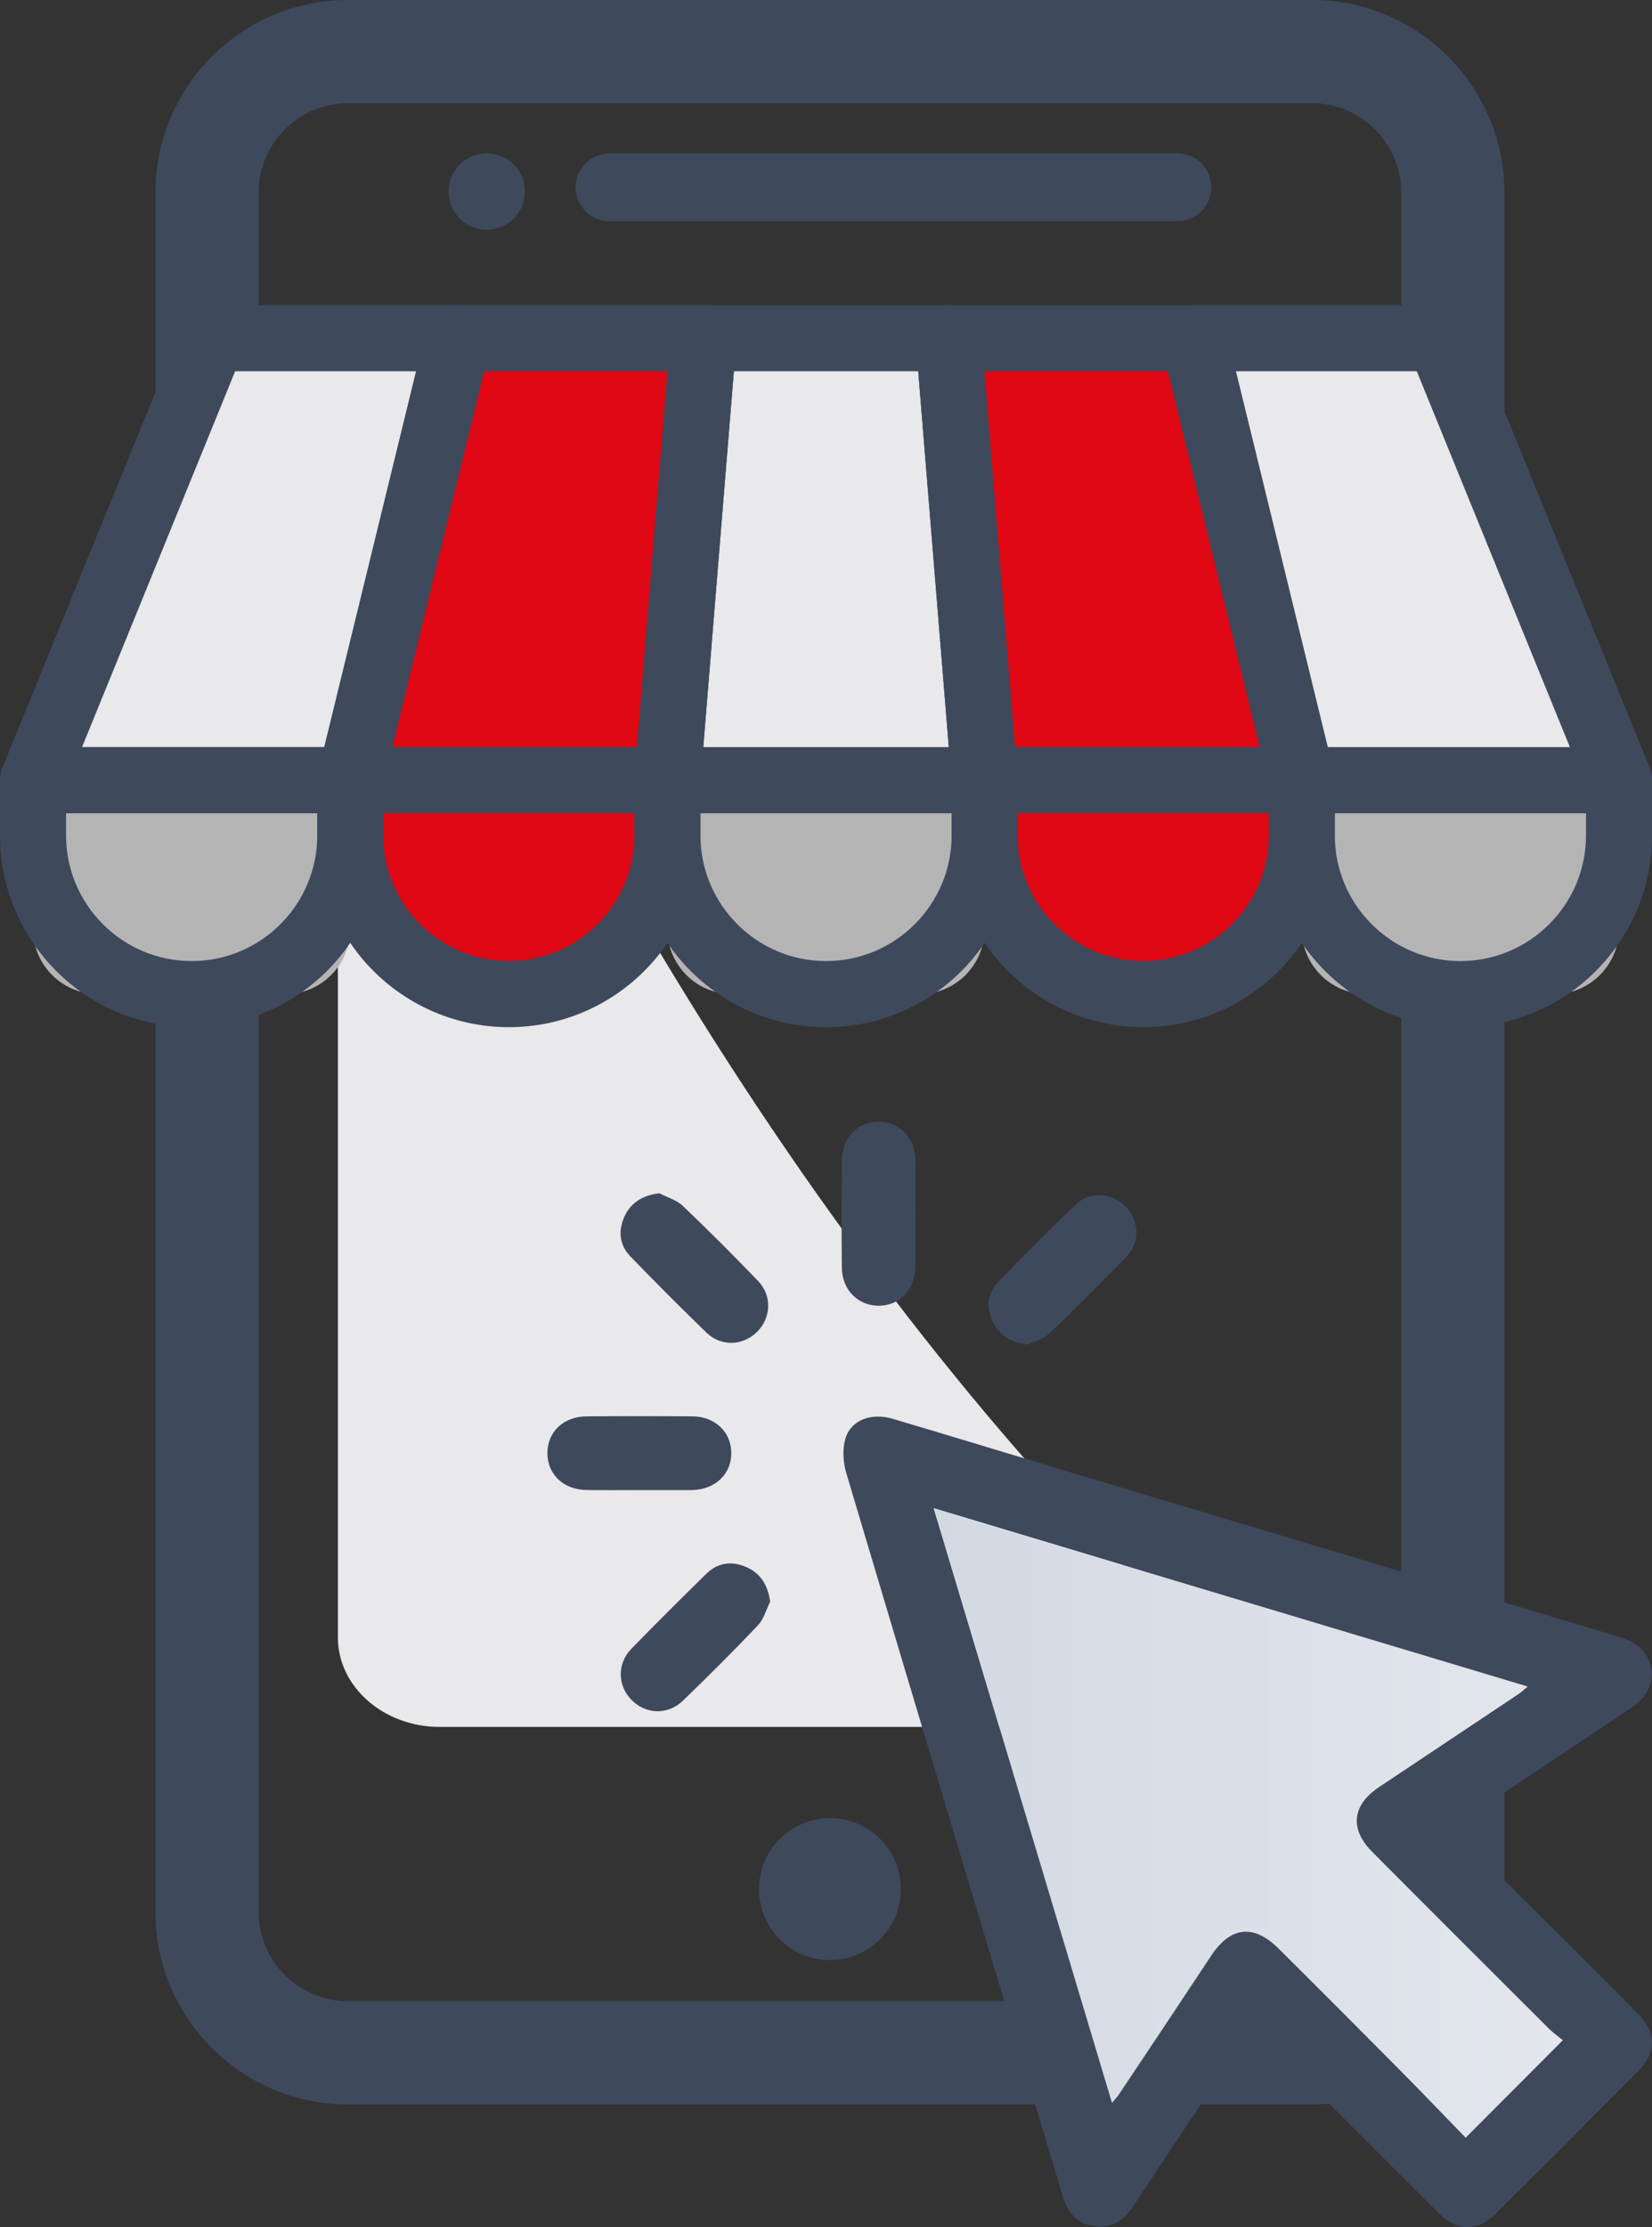 <svg xmlns="http://www.w3.org/2000/svg" xmlns:xlink="http://www.w3.org/1999/xlink" id="Capa_2" viewBox="0 0 202.55 272.91"><rect x="0" y="0" width="202.55" height="272.91" fill="#333333" stroke="none"/><defs><style>      .cls-1, .cls-2 {        fill-rule: evenodd;      }      .cls-1, .cls-3 {        fill: #e9e8ea;      }      .cls-4 {        fill: url(#Degradado_sin_nombre_16);      }      .cls-5 {        fill: #df0814;      }      .cls-6 {        fill: #fff;      }      .cls-2, .cls-7 {        fill: #3e495c;      }      .cls-8 {        fill: #b5b4b4;      }    </style><linearGradient id="Degradado_sin_nombre_16" data-name="Degradado sin nombre 16" x1="114.47" y1="223.37" x2="191.61" y2="223.37" gradientUnits="userSpaceOnUse"><stop offset="0" stop-color="#d3d9e3"></stop><stop offset="1" stop-color="#e3e6ed"></stop></linearGradient></defs><g id="Capa_1-2" data-name="Capa_1"><g><g><path class="cls-1" d="M157.18,210.42c-1.69.75-3.6,1.18-5.61,1.18H53.9c-6.86,0-12.47-4.92-12.47-10.94V43.78c0-1.37.29-2.68.82-3.89,31.48,74.46,70.04,131.3,114.93,170.52"></path><path class="cls-7" d="M42.63,0h118.25c6.49,0,12.38,2.65,16.65,6.92,4.27,4.27,6.92,10.16,6.92,16.65v199.2h-12.65V23.57c0-3-1.23-5.73-3.21-7.71-1.98-1.98-4.71-3.21-7.71-3.21H42.63c-3,0-5.73,1.23-7.71,3.21-1.98,1.98-3.21,4.71-3.21,7.71v210.72c0,3,1.23,5.73,3.21,7.71,1.98,1.98,4.71,3.21,7.71,3.21h118.25c3,0,5.73-1.23,7.71-3.21,1.98-1.98,3.21-4.71,3.21-7.71v-13.67h12.65v13.67c0,6.49-2.65,12.38-6.92,16.65-4.27,4.27-10.16,6.92-16.65,6.92H42.63c-6.49,0-12.38-2.65-16.65-6.92-4.27-4.27-6.92-10.16-6.92-16.65V23.57c0-6.49,2.65-12.38,6.92-16.65C30.25,2.65,36.15,0,42.63,0"></path><path class="cls-2" d="M74.74,18.79h69.62c2.29,0,4.16,1.87,4.16,4.16h0c0,2.29-1.87,4.16-4.16,4.16h-69.62c-2.29,0-4.16-1.87-4.16-4.16h0c0-2.29,1.87-4.16,4.16-4.16"></path><path class="cls-2" d="M59.68,18.79c2.58,0,4.68,2.09,4.68,4.68s-2.09,4.68-4.68,4.68-4.68-2.09-4.68-4.68,2.09-4.68,4.68-4.68"></path><path class="cls-2" d="M101.76,222.77c4.81,0,8.7,3.9,8.7,8.7s-3.9,8.7-8.7,8.7-8.7-3.9-8.7-8.7,3.9-8.7,8.7-8.7"></path><rect class="cls-6" x="142.71" y="51.02" width="5.41" height="23.41"></rect><g><g><polygon class="cls-3" points="42.94 95.59 4.05 95.59 26.12 41.45 56.18 41.45 42.94 95.59"></polygon><polygon class="cls-5" points="81.83 95.59 42.94 95.59 56.18 41.45 86.24 41.45 81.83 95.59"></polygon><polygon class="cls-3" points="120.72 95.59 81.83 95.59 86.24 41.45 116.31 41.45 120.72 95.59"></polygon><polygon class="cls-5" points="159.61 95.59 120.72 95.59 116.31 41.45 146.37 41.45 159.61 95.59"></polygon><polygon class="cls-3" points="198.51 95.59 159.61 95.59 146.37 41.45 176.44 41.45 198.51 95.59"></polygon><path class="cls-8" d="M4.05,95.59h38.89v18.24c0,4.4-3.57,7.98-7.98,7.98H12.03c-4.4,0-7.98-3.57-7.98-7.98v-18.24h0Z"></path><path class="cls-5" d="M62.39,121.81h0c-10.74,0-19.45-8.71-19.45-19.45v-6.77h38.89v6.77c0,10.74-8.71,19.45-19.45,19.45Z"></path><path class="cls-8" d="M81.83,95.59h38.89v18.24c0,4.4-3.57,7.98-7.98,7.98h-22.94c-4.4,0-7.98-3.57-7.98-7.98v-18.24h0Z"></path><path class="cls-5" d="M140.17,121.81h0c-10.74,0-19.45-8.71-19.45-19.45v-6.77h38.89v6.77c0,10.74-8.71,19.45-19.45,19.45Z"></path><path class="cls-8" d="M159.61,95.59h38.89v18.24c0,4.4-3.57,7.98-7.98,7.98h-22.94c-4.4,0-7.98-3.57-7.98-7.98v-18.24h0Z"></path></g><g><path class="cls-7" d="M42.94,99.64H4.05c-1.35,0-2.61-.67-3.36-1.79-.75-1.12-.9-2.54-.39-3.79l22.07-54.14c.62-1.52,2.1-2.52,3.75-2.52h30.06c1.24,0,2.42.57,3.18,1.55.77.98,1.04,2.25.75,3.46l-13.24,54.14c-.44,1.81-2.07,3.09-3.93,3.09ZM10.07,91.54h29.69l11.26-46.05h-22.19l-18.77,46.05Z"></path><path class="cls-7" d="M81.83,99.64h-38.89c-1.24,0-2.42-.57-3.18-1.55-.77-.98-1.04-2.25-.75-3.46l13.24-54.14c.44-1.81,2.07-3.09,3.93-3.09h30.06c1.13,0,2.21.47,2.98,1.3.77.83,1.15,1.95,1.06,3.07l-4.41,54.14c-.17,2.1-1.93,3.72-4.03,3.72ZM48.1,91.54h30l3.75-46.05h-22.5l-11.26,46.05Z"></path><path class="cls-7" d="M120.72,99.64h-38.89c-1.13,0-2.21-.47-2.98-1.3-.77-.83-1.15-1.95-1.06-3.07l4.41-54.14c.17-2.1,1.93-3.72,4.03-3.72h30.06c2.11,0,3.86,1.62,4.03,3.72l4.41,54.14c.09,1.13-.29,2.24-1.06,3.07-.77.83-1.85,1.3-2.98,1.3ZM86.22,91.54h30.11l-3.75-46.05h-22.6l-3.75,46.05Z"></path><path class="cls-7" d="M159.61,99.64h-38.89c-2.11,0-3.86-1.62-4.03-3.72l-4.41-54.14c-.09-1.13.29-2.24,1.06-3.07.77-.83,1.85-1.3,2.98-1.3h30.06c1.87,0,3.49,1.27,3.93,3.09l13.24,54.14c.3,1.21.02,2.48-.75,3.46-.77.98-1.94,1.55-3.18,1.55ZM124.45,91.54h30l-11.26-46.05h-22.5l3.75,46.05Z"></path><path class="cls-7" d="M198.51,99.64h-38.89c-1.87,0-3.49-1.27-3.93-3.09l-13.24-54.14c-.3-1.21-.02-2.48.75-3.46.77-.98,1.94-1.55,3.18-1.55h30.06c1.65,0,3.13,1,3.75,2.52l22.07,54.14c.51,1.25.36,2.67-.39,3.79-.75,1.12-2.01,1.79-3.36,1.79ZM162.79,91.54h29.69l-18.77-46.05h-22.19l11.26,46.05Z"></path><path class="cls-7" d="M23.49,125.86C10.54,125.86,0,115.32,0,102.36v-6.77C0,93.36,1.81,91.54,4.05,91.54h38.89c2.24,0,4.05,1.81,4.05,4.05v6.77c0,12.95-10.54,23.49-23.49,23.49ZM8.1,99.64v2.72c0,8.49,6.91,15.4,15.4,15.4s15.4-6.91,15.4-15.4v-2.72H8.1Z"></path><path class="cls-7" d="M62.39,125.86c-12.95,0-23.49-10.54-23.49-23.49v-6.77c0-2.24,1.81-4.05,4.05-4.05h38.89c2.24,0,4.05,1.81,4.05,4.05v6.77c0,12.95-10.54,23.49-23.49,23.49ZM46.99,99.64v2.72c0,8.49,6.91,15.4,15.4,15.4s15.4-6.91,15.4-15.4v-2.72h-30.8Z"></path><path class="cls-7" d="M101.28,125.86c-12.95,0-23.49-10.54-23.49-23.49v-6.77c0-2.24,1.81-4.05,4.05-4.05h38.89c2.24,0,4.05,1.81,4.05,4.05v6.77c0,12.95-10.54,23.49-23.49,23.49ZM85.88,99.64v2.72c0,8.49,6.91,15.4,15.4,15.4s15.4-6.91,15.4-15.4v-2.72h-30.8Z"></path><path class="cls-7" d="M140.17,125.86c-12.95,0-23.49-10.54-23.49-23.49v-6.77c0-2.24,1.81-4.05,4.05-4.05h38.89c2.24,0,4.05,1.81,4.05,4.05v6.77c0,12.95-10.54,23.49-23.49,23.49ZM124.77,99.64v2.72c0,8.49,6.91,15.4,15.4,15.4s15.4-6.91,15.4-15.4v-2.72h-30.8Z"></path><path class="cls-7" d="M179.06,125.86c-12.95,0-23.49-10.54-23.49-23.49v-6.77c0-2.24,1.81-4.05,4.05-4.05h38.89c2.24,0,4.05,1.81,4.05,4.05v6.77c0,12.95-10.54,23.49-23.49,23.49ZM163.66,99.64v2.72c0,8.49,6.91,15.4,15.4,15.4h0c8.49,0,15.4-6.91,15.4-15.4v-2.72h-30.8Z"></path></g></g></g><g><path class="cls-7" d="M177.97,223.95c4.25,4.22,8.33,8.26,12.39,12.31,3.5,3.49,7.01,6.97,10.47,10.49,2.29,2.33,2.3,4.74,0,7.06-5.79,5.83-11.6,11.65-17.43,17.43-2.24,2.22-4.71,2.21-6.94,0-7.24-7.19-14.44-14.42-21.66-21.63-.37-.37-.76-.72-1.26-1.19-2.42,3.62-4.78,7.14-7.12,10.65-2.5,3.75-5.01,7.5-7.49,11.27-1.16,1.77-2.68,2.8-4.86,2.44-2.1-.34-3.19-1.74-3.78-3.71-8.85-29.51-17.72-59.01-26.52-88.54-.39-1.31-.5-2.92-.13-4.21.68-2.34,3.17-3.26,5.86-2.46,6.38,1.89,12.74,3.83,19.12,5.75,23.23,6.97,46.47,13.94,69.71,20.9,1.61.48,3.01,1.15,3.76,2.75,1.01,2.17.26,4.42-2.04,5.96-5.89,3.95-11.79,7.87-17.69,11.8-1.38.92-2.76,1.85-4.39,2.94ZM191.61,249.98c-.58-.48-1.2-.91-1.73-1.44-7.23-7.21-14.45-14.41-21.65-21.65-2.79-2.8-2.43-5.73.85-7.91,5.72-3.81,11.44-7.62,17.16-11.44.32-.21.59-.49,1.07-.89-24.32-7.3-48.39-14.52-72.83-21.85,7.35,24.5,14.57,48.58,21.86,72.87.39-.47.64-.73.84-1.03,3.79-5.67,7.58-11.34,11.34-17.03,2.35-3.55,5.19-3.88,8.23-.86,4.88,4.84,9.74,9.71,14.58,14.59,2.83,2.85,5.6,5.75,8.37,8.6,4.03-4.04,7.82-7.84,11.93-11.96Z"></path><path class="cls-7" d="M112.24,148.69c0,2.2.04,4.41,0,6.61-.06,2.75-1.94,4.68-4.49,4.69-2.54.01-4.5-1.93-4.53-4.65-.05-4.4-.05-8.81,0-13.21.03-2.75,1.93-4.68,4.48-4.69,2.55-.01,4.47,1.91,4.53,4.64.05,2.2.01,4.4.01,6.61Z"></path><path class="cls-7" d="M78.29,182.58c-2.15,0-4.3.03-6.44-.01-2.77-.06-4.7-1.91-4.73-4.45-.04-2.61,1.92-4.54,4.76-4.57,4.35-.04,8.7-.04,13.05,0,2.75.03,4.7,1.91,4.73,4.44.04,2.61-1.93,4.5-4.76,4.59-.11,0-.21,0-.32,0-2.09,0-4.19,0-6.28,0Z"></path><path class="cls-7" d="M80.85,146.22c.97.5,2.12.82,2.87,1.54,3.14,2.99,6.21,6.07,9.22,9.19,1.74,1.8,1.62,4.5-.1,6.23-1.73,1.73-4.43,1.85-6.22.11-3.16-3.06-6.26-6.17-9.32-9.33-1.38-1.42-1.53-3.18-.72-4.93.79-1.7,2.22-2.56,4.26-2.82Z"></path><path class="cls-7" d="M125.97,164.75c-2.03-.26-3.45-1.12-4.25-2.82-.79-1.68-.7-3.43.62-4.8,3.12-3.24,6.3-6.43,9.55-9.55,1.71-1.65,4.42-1.45,6.1.23,1.67,1.68,1.85,4.37.19,6.1-3.08,3.21-6.23,6.35-9.45,9.43-.72.69-1.84.96-2.77,1.42Z"></path><path class="cls-7" d="M94.43,196.25c-.49.98-.78,2.14-1.5,2.9-2.99,3.15-6.07,6.21-9.19,9.23-1.87,1.81-4.59,1.69-6.34-.12-1.69-1.75-1.75-4.42.01-6.23,3.02-3.11,6.11-6.17,9.21-9.21,1.42-1.39,3.16-1.57,4.92-.79,1.71.76,2.6,2.18,2.89,4.22Z"></path><path class="cls-4" d="M191.61,249.98c-.58-.48-1.2-.91-1.73-1.44-7.23-7.21-14.45-14.41-21.65-21.65-2.79-2.8-2.43-5.73.85-7.91,5.72-3.81,11.44-7.62,17.16-11.44.32-.21.59-.49,1.07-.89-24.32-7.3-48.39-14.52-72.83-21.85,7.35,24.5,14.57,48.58,21.86,72.87.39-.47.64-.73.84-1.03,3.79-5.67,7.58-11.34,11.34-17.03,2.35-3.55,5.19-3.88,8.23-.86,4.88,4.84,9.74,9.71,14.58,14.59,2.83,2.85,5.6,5.75,8.37,8.6,4.03-4.04,7.82-7.84,11.93-11.96Z"></path></g></g></g></svg>